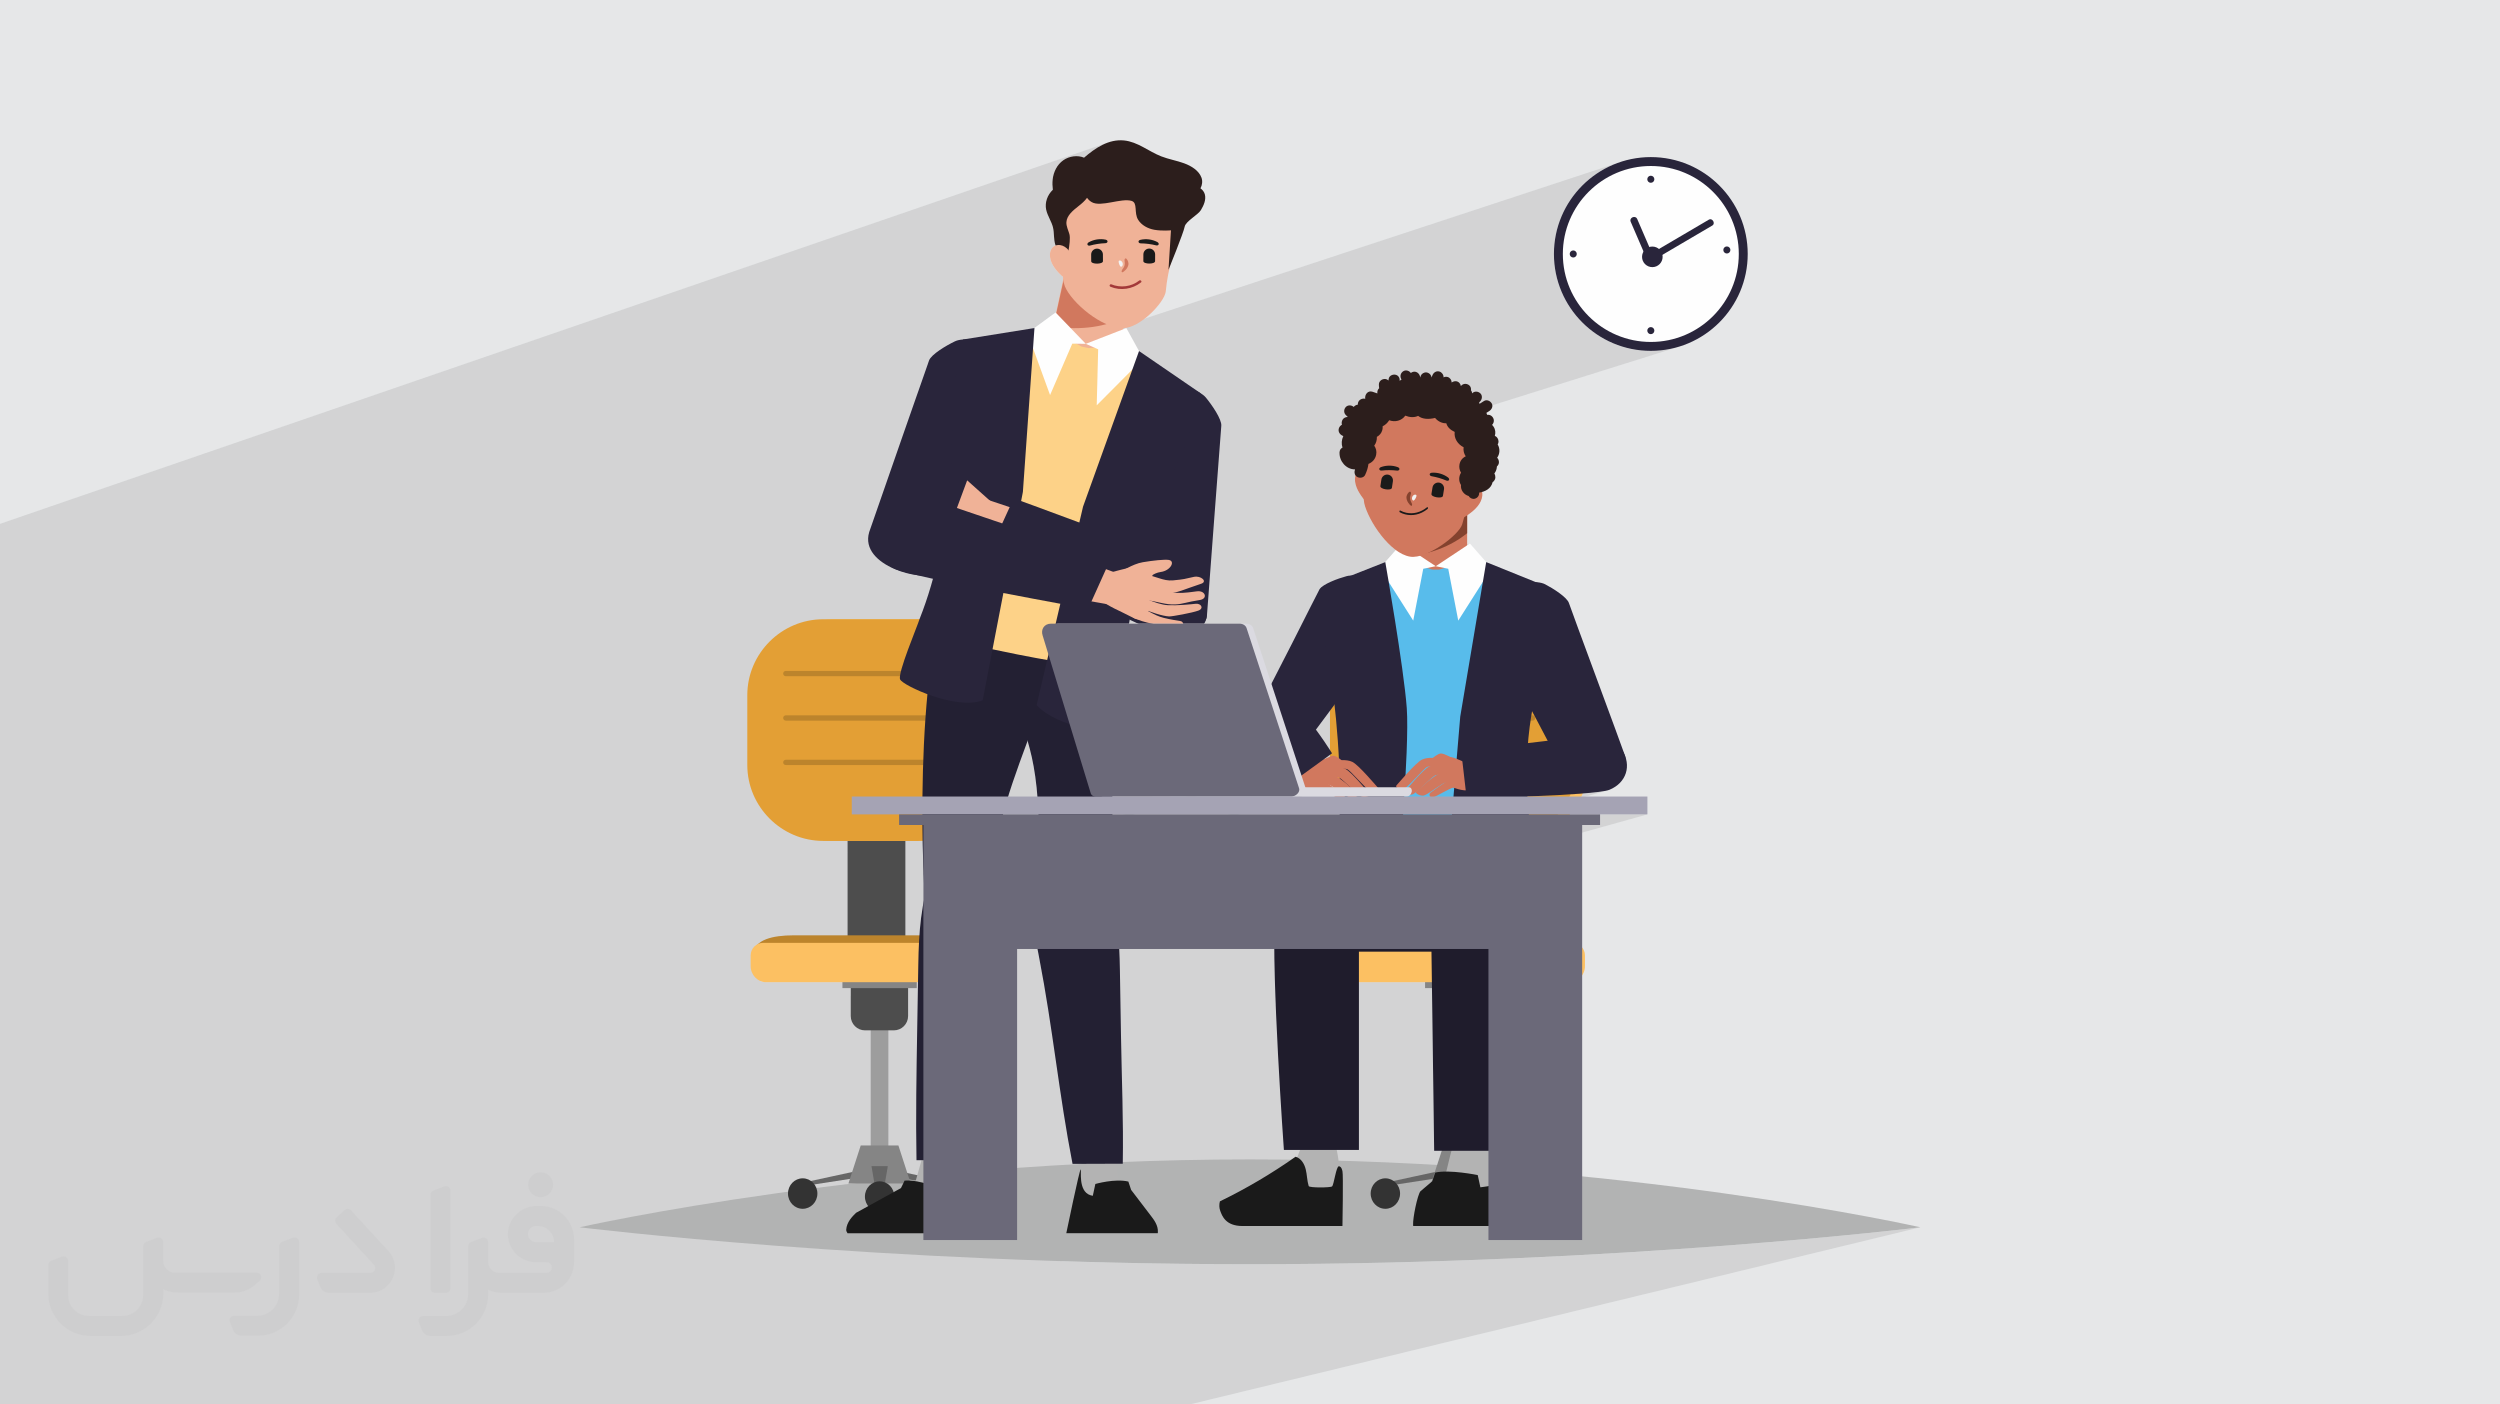 <?xml version="1.0" encoding="UTF-8"?>
<!DOCTYPE svg PUBLIC "-//W3C//DTD SVG 1.0//EN" "http://www.w3.org/TR/2001/REC-SVG-20010904/DTD/svg10.dtd">
<!-- Creator: CorelDRAW -->
<svg xmlns="http://www.w3.org/2000/svg" xml:space="preserve" width="94.192mm" height="52.917mm" version="1.0" style="shape-rendering:geometricPrecision; text-rendering:geometricPrecision; image-rendering:optimizeQuality; fill-rule:evenodd; clip-rule:evenodd"
viewBox="0 0 9418.1 5291.06"
 xmlns:xlink="http://www.w3.org/1999/xlink"
 xmlns:xodm="http://www.corel.com/coreldraw/odm/2003">
 <defs>
  <style type="text/css">
   <![CDATA[
    .fil20 {fill:#FEFEFE;fill-rule:nonzero}
    .fil3 {fill:#B2B3B3;fill-rule:nonzero}
    .fil25 {fill:#FDD288;fill-rule:nonzero}
    .fil19 {fill:#58BCEB;fill-rule:nonzero}
    .fil15 {fill:#1A1A1A;fill-rule:nonzero}
    .fil13 {fill:#1F1C2C;fill-rule:nonzero}
    .fil24 {fill:#232033;fill-rule:nonzero}
    .fil18 {fill:#29253B;fill-rule:nonzero}
    .fil22 {fill:#2C1E1C;fill-rule:nonzero}
    .fil7 {fill:#333333;fill-rule:nonzero}
    .fil4 {fill:#4D4D4D;fill-rule:nonzero}
    .fil6 {fill:#666666;fill-rule:nonzero}
    .fil28 {fill:#6B6979;fill-rule:nonzero}
    .fil17 {fill:#84422E;fill-rule:nonzero}
    .fil8 {fill:#858585;fill-rule:nonzero}
    .fil5 {fill:#9D9D9D;fill-rule:nonzero}
    .fil26 {fill:#A33939;fill-rule:nonzero}
    .fil29 {fill:#A5A3B4;fill-rule:nonzero}
    .fil14 {fill:#B3B3B3;fill-rule:nonzero}
    .fil12 {fill:#B6B6B6;fill-rule:nonzero}
    .fil9 {fill:#BC842C;fill-rule:nonzero}
    .fil16 {fill:#D1785E;fill-rule:nonzero}
    .fil27 {fill:#DBDAE1;fill-rule:nonzero}
    .fil11 {fill:#E39F35;fill-rule:nonzero}
    .fil23 {fill:#F0B297;fill-rule:nonzero}
    .fil21 {fill:#F2F2F2;fill-rule:nonzero}
    .fil10 {fill:#FCC062;fill-rule:nonzero}
    .fil2 {fill:#373435;fill-rule:nonzero;fill-opacity:0.031}
    .fil1 {fill:#2B2A29;fill-opacity:0.102}
    .fil0 {fill:#E6E7E8}
   ]]>
  </style>
 </defs>
 <g id="Layer_x0020_1">
  <polygon class="fil0" points="-0,0 9418.1,0 9418.1,5291.06 -0,5291.06 "/>
  <polygon class="fil1" points="4480.75,5291.06 2614.32,5291.06 1892.86,5291.06 1716.64,5291.06 1690.41,5291.06 1690.37,5291.06 1417.58,5291.06 1340.47,5291.06 1312.55,5291.06 1301.69,5291.06 1287.76,5291.06 1212.76,5291.06 1156.55,5291.06 636.47,5291.06 635.77,5291.06 604.74,5291.06 211.31,5291.06 92.91,5291.06 78.04,5291.06 28.91,5291.06 23.2,5291.06 11.34,5291.06 -0,5291.06 -0,5284.03 -0,5283.17 -0,5275.28 -0,5249.12 -0,5211.63 -0,5199.74 -0,5190.3 -0,5179.54 -0,5173.29 -0,5153.49 -0,5093.18 -0,4992.13 -0,4902.32 -0,4839.14 -0,4820.85 -0,4819.07 -0,4813.8 -0,4798.82 -0,4796.58 -0,4791.06 -0,4790.22 -0,4773.67 -0,4755.19 -0,4755.15 -0,4726.84 -0,4708.66 -0,4694.04 -0,4685.53 -0,4682.77 -0,4676.13 -0,4674.65 -0,4673.42 -0,4669.93 -0,4656.24 -0,4628.92 -0,4620.61 -0,4599.87 -0,4523.68 -0,4512.41 -0,4450.73 -0,4440.46 -0,4413.01 -0,4411.61 -0,4410.88 -0,4404.51 -0,4402.52 -0,4380.06 -0,4371.14 -0,4308.01 -0,4304.61 -0,4298.75 -0,4284.16 -0,4282.6 -0,4186.43 -0,4181.58 -0,4168.77 -0,4150.2 -0,4149.31 -0,4109.28 -0,4096.33 -0,4084.07 -0,3999.86 -0,3946.73 -0,3736 -0,3732 -0,3729.54 -0,3728.68 -0,3715.2 -0,3712.41 -0,3704.81 -0,3675.24 -0,3658.03 -0,3635.74 -0,3489.31 -0,3485.94 -0,3470.98 -0,3466.49 -0,3410.04 -0,3408.61 -0,3383.61 -0,3381.67 -0,3361.4 -0,3292.04 -0,3290.47 -0,3287.91 -0,3283.65 -0,3275.1 -0,3274.74 -0,3272.46 -0,3267.54 -0,3267.02 -0,3252.53 -0,3236.85 -0,3234.91 -0,3229.85 -0,3229.03 -0,3227.09 -0,3205.68 -0,3196.97 -0,3193.16 -0,3191.64 -0,3189.78 -0,3180.87 -0,3177.22 -0,3175.94 -0,3171.71 -0,3170.5 -0,3167.69 -0,3149.66 -0,3146.22 -0,3145.95 -0,3145.86 -0,3145.7 -0,3141.07 -0,3140.01 -0,3139.18 -0,3134.52 -0,3133.67 -0,3131.22 -0,3129.42 -0,3126.97 -0,3121.7 -0,3120.4 -0,3118.68 -0,3114.61 -0,3113.69 -0,3111.23 -0,3110.59 -0,3109.67 -0,3108.71 -0,3105.19 -0,3100.35 -0,3097.84 -0,3096.47 -0,3094.93 -0,3091.26 -0,3087.7 -0,3083.13 -0,3082.22 -0,3081.86 -0,3049.94 -0,2852.6 -0,2632.4 -0,2631.84 -0,2631.73 -0,2628.65 -0,2619.95 -0,2527.14 -0,2518.67 -0,2500.97 -0,2497.72 -0,2481.71 -0,2481.3 -0,2397.74 -0,2383.67 -0,2375.13 -0,2289.9 -0,2268.4 -0,2266.48 -0,2263.93 -0,2201.06 -0,2131.52 -0,2070.92 -0,2035.07 -0,1997.2 -0,1981.43 -0,1978.5 -0,1973.46 4172.76,537.38 4163.08,541.18 4153.57,545.54 4144.24,550.4 4135.08,555.71 4126.11,561.41 4117.3,567.45 4108.66,573.78 4100.2,580.34 4091.91,587.09 4083.8,593.97 3981.9,628.99 3977.82,635.76 3973.31,645.38 3969.79,655.37 3967.22,665.6 3965.6,675.93 3965.14,680.8 3964.86,685.67 3964.74,690.54 3964.77,695.4 3964.95,700.27 3965.26,705.13 3965.7,709.99 3966.25,714.84 3959.01,722.59 3952.84,731.06 3947.77,740.11 3943.87,749.6 3941.19,759.42 3939.79,769.45 3939.72,779.54 3941.05,789.58 3943.29,798.21 3946.29,806.65 3949.81,814.97 3953.6,823.21 3957.42,831.45 3961.06,839.75 3964.27,848.14 3966.8,856.72 3968.41,864.86 3969.43,873.1 3970.08,881.38 3970.6,889.68 3971.21,897.96 3972.12,906.18 3973.56,914.32 3975.75,922.33 3976.64,924.83 3975.37,925.3 3974.12,925.82 3972.9,926.4 3971.71,927.02 3970.54,927.71 3969.41,928.45 3968.32,929.24 3967.26,930.09 3964.49,932.79 3962.12,935.78 3960.14,939.05 3958.52,942.52 3957.26,946.16 3956.32,949.91 3955.69,953.72 3955.36,957.55 3955.79,968.8 3958.08,979.72 3961.97,990.27 3967.23,1000.43 3973.62,1010.17 3980.88,1019.47 3988.77,1028.28 3997.06,1036.61 3997.97,1037.48 3998.88,1038.35 3999.8,1039.21 4000.72,1040.07 4001.65,1040.92 4002.59,1041.78 4003.52,1042.62 4004.47,1043.46 4004.59,1045.32 4004.73,1047.17 4004.89,1049.03 4005.08,1050.88 4005.29,1052.74 4005.53,1054.59 4005.8,1056.44 4006.09,1058.29 3979.32,1179.96 3967.91,1183.75 3897.06,1235.79 3496.2,1368.63 3493.49,1376.37 3489.72,1387.15 3485.2,1400.07 3479.98,1414.97 3474.13,1431.69 3467.69,1450.09 3460.72,1470.01 3456.54,1481.98 6110.61,608.2 6093.66,613.95 6077.09,620.49 6060.93,627.81 6045.19,635.88 6029.9,644.69 6015.09,654.19 6000.77,664.38 5986.99,675.22 5973.73,686.7 5961.05,698.79 5948.95,711.48 5937.47,724.73 5926.62,738.53 5916.43,752.84 5906.94,767.65 5898.14,782.93 5890.06,798.67 5882.74,814.84 5876.2,831.41 5870.45,848.36 5865.52,865.67 5861.44,883.32 5858.22,901.28 5855.9,919.53 5854.49,938.03 5854.01,956.79 5854.49,975.55 5855.9,994.06 5858.22,1012.31 5861.44,1030.25 5865.52,1047.9 5870.45,1065.21 5876.2,1082.16 5882.74,1098.73 5890.06,1114.89 5898.14,1130.62 5906.94,1145.91 5916.43,1160.72 5926.62,1175.04 5937.47,1188.83 5948.95,1202.07 5961.05,1214.75 5973.73,1226.85 5986.99,1238.33 6000.77,1249.18 6015.09,1259.36 6029.9,1268.87 6045.19,1277.67 6060.93,1285.74 6077.09,1293.05 6093.66,1299.59 6110.61,1305.34 6127.92,1310.27 6145.57,1314.35 6163.53,1317.57 6181.77,1319.89 6200.28,1321.3 6219.04,1321.78 6237.8,1321.3 6256.31,1319.89 6274.55,1317.57 6292.51,1314.35 6310.15,1310.27 6327.46,1305.34 5046.46,1707.23 5047.05,1716.71 5050.17,1728.44 5055.42,1739.27 5062.54,1748.89 5071.27,1756.93 5081.37,1763.08 5092.58,1766.97 5104.65,1768.28 5103.75,1771.14 5103.14,1774.04 5102.83,1776.93 5102.84,1779.8 5103.17,1782.62 5103.85,1785.34 5104.88,1787.95 5106.28,1790.42 5105.73,1792.76 5104.41,1803.84 5104.96,1814.87 5107.15,1825.79 5110.72,1836.54 5115.46,1847.06 5121.13,1857.28 5127.5,1867.13 5134.32,1876.56 5137.46,1880.62 5137.57,1882.62 5137.72,1884.62 5137.91,1886.63 5138.13,1888.64 5138.4,1890.65 5138.71,1892.67 5139.07,1894.7 5139.47,1896.73 5142.15,1906.47 5145.67,1916.87 5149.99,1927.86 5155.07,1939.3 5160.85,1951.09 5167.3,1963.11 5174.37,1975.27 5182.01,1987.44 5190.18,1999.51 5198.83,2011.39 5207.92,2022.95 5217.42,2034.09 5227.26,2044.71 5237.4,2054.67 5247.81,2063.89 5258.43,2072.24 5218.67,2117.5 5089.58,2168.38 5013.47,2191.5 4999.6,2198.14 4986.91,2205.46 4976.95,2212.98 4971.66,2219.24 5537.39,2047.48 5527.06,2054.36 4968.79,2223.81 4967.94,2225.43 4965.89,2229.36 4963.39,2234.21 4960.45,2239.95 4957.1,2246.54 4953.35,2253.93 4949.22,2262.08 4944.74,2270.94 4939.92,2280.48 4934.78,2290.66 4929.36,2301.42 4923.65,2312.74 4917.69,2324.56 4911.49,2336.85 4905.07,2349.55 4898.46,2362.63 4891.68,2376.05 4884.74,2389.77 4877.67,2403.74 4870.48,2417.93 4863.19,2432.28 4855.84,2446.74 4848.43,2461.3 4840.99,2475.9 4833.53,2490.5 4826.08,2505.05 4818.65,2519.52 4811.28,2533.86 4803.96,2548.03 4796.74,2561.99 4789.62,2575.69 3885.27,2844.59 3885.5,2845.56 3888.12,2857.38 3890.64,2869.57 3893.07,2882.15 3895.39,2895.15 3897.6,2908.62 3899.69,2922.58 3901.66,2937.05 3903.51,2952.07 3905.23,2967.67 3906.81,2983.87 3908.25,3000.71 3193.05,3210.9 3193.05,3211.85 5010.31,2677.81 5010.31,2825.53 3478.55,3270.99 3478.61,3272.65 3478.61,3288.42 5010.31,2843.55 5010.31,2850.09 5007.49,2851.15 5004.66,2852.31 5001.86,2853.55 4999.11,2854.84 4996.43,2856.15 4993.87,2857.47 4991.44,2858.77 4989.17,2860.02 3478.61,3298.42 3478.61,3400.53 5011.97,2958.86 5013.14,2959.45 5014.37,2960.1 5015.65,2960.81 5016.98,2961.57 5018.36,2962.38 5019.79,2963.23 5021.25,2964.14 5022.76,2965.08 5022.99,2965.83 3477.1,3410.79 3475.89,3417.65 3474.63,3425.14 3473.44,3432.66 3472.31,3440.18 3471.25,3447.72 3470.25,3455.26 3469.3,3462.82 3468.42,3470.38 3467.58,3477.95 3466.81,3485.53 3466.08,3493.12 3465.4,3500.71 3464.77,3508.31 3464.18,3515.91 3463.64,3523.52 2863.02,3695 2863.84,3695.46 2874.88,3699.01 2886.73,3700.25 3173.43,3700.25 3173.43,3722.51 3204.98,3722.51 3204.98,3751.85 3831.64,3575.02 3884.52,3575.02 5962.51,2989.3 5980.56,2987.79 5997.33,2986.21 6012.69,2984.57 6026.49,2982.85 6038.59,2981.06 6048.84,2979.2 6057.09,2977.27 3909.74,3581.91 3910.02,3583.47 3910.8,3587.68 3911.6,3591.9 3912.4,3596.11 3913.22,3600.3 3914.03,3604.5 3914.85,3608.7 3919.53,3633.04 3923.97,3656.84 6027.84,3067.97 6206.2,3067.97 4388.13,3575.02 4800.4,3575.02 4800.68,3601.68 4801.14,3629.41 4801.76,3658.06 4802.53,3687.5 4803.45,3717.62 4804.49,3748.3 4805.65,3779.39 4805.9,3785.54 5119.36,3700.25 5368.52,3700.25 5368.52,3722.51 5394.53,3722.51 5402.78,4335.25 5402.78,4335.26 5431.17,4335.26 5413.9,4388.59 3999.72,4751.06 4077.88,4753.48 4200.07,4756.62 4324.43,4759.16 4450.83,4761.04 4579.07,4762.2 4709.04,4762.6 4839.01,4762.2 4967.26,4761.04 5093.65,4759.16 5218.01,4756.62 5340.2,4753.48 5460.05,4749.77 5577.39,4745.55 5692.08,4740.87 5803.95,4735.78 5912.83,4730.34 6018.6,4724.59 6121.06,4718.59 6220.08,4712.38 6315.49,4706.02 6407.12,4699.55 6494.83,4693.04 6578.45,4686.53 6657.83,4680.06 6732.8,4673.7 6803.21,4667.49 6868.91,4661.5 6929.71,4655.75 6985.48,4650.31 7036.06,4645.22 7081.28,4640.54 7120.99,4636.32 7155.01,4632.61 7183.22,4629.46 7205.43,4626.92 7221.49,4625.04 7231.24,4623.88 7234.53,4623.48 "/>
  <g id="_1775517118000">
   <path class="fil2" d="M1126.97 4679.13l0 197.31c0,20.44 -3.75,40.88 -11.68,59.64 -7.93,18.77 -19.19,36.3 -33.79,50.47 -14.6,14.6 -31.7,25.86 -50.47,33.79 -18.77,7.93 -39.21,11.68 -59.64,11.68l-60.9 0c-7.09,0 -14.18,-2.08 -20.02,-6.26 -5.84,-4.17 -10.43,-9.59 -12.94,-16.27l-11.26 -29.2c-0.83,-2.5 -1.25,-5.42 -1.25,-8.34 0,-2.92 1.25,-5.43 2.92,-7.93 1.67,-2.5 3.75,-4.17 6.26,-5.42 2.5,-1.25 5.42,-2.09 7.92,-1.67l86.35 0c22.11,0 42.97,-8.76 58.81,-24.61 15.43,-15.44 24.19,-36.71 24.19,-58.81l0 -179.37c0,-3.34 1.26,-6.67 3.34,-9.59 2.09,-2.92 5.01,-5.01 7.93,-6.26l40.88 -15.85c2.5,-0.84 5.42,-1.25 8.34,-0.84 2.92,0.42 5.43,1.26 7.51,2.92 2.09,1.67 4.18,3.76 5.43,6.26 1.25,2.92 2.08,5.84 2.08,8.34z"/>
   <path class="fil2" d="M2036.73 4543.16l-15.02 0c-59.65,0 -109.29,48.79 -108.46,108.03 0.42,27.54 12.1,54.23 31.71,73.42 19.6,19.6 46.29,30.45 74.24,30.45l39.63 0c5.43,0 10.43,2.08 14.19,5.84 3.75,3.75 5.84,8.76 5.84,14.18 0,5.43 -2.09,10.43 -5.84,14.19 -3.76,3.75 -8.76,5.84 -14.19,5.84l-179.36 0c-10.85,0 -20.86,-4.59 -28.37,-12.1 -7.51,-7.51 -11.68,-17.94 -12.1,-28.37l0 -75.08c0,-2.92 -0.83,-5.42 -2.08,-7.93 -1.25,-2.5 -3.34,-4.58 -5.43,-6.25 -2.08,-1.67 -5,-2.51 -7.51,-2.92 -2.92,-0.42 -5.42,0 -8.34,0.83l-41.3 15.85c-2.92,1.25 -5.84,3.34 -7.93,6.26 -2.08,2.92 -2.92,6.26 -2.92,9.59l0 179.37c0,22.11 -8.76,43.39 -24.19,58.81 -15.44,15.44 -36.71,24.61 -58.81,24.61l-86.76 0.01c-2.92,0 -5.43,0.83 -7.93,2.08 -2.5,1.25 -4.59,3.34 -6.26,5.43 -1.66,2.5 -2.5,5 -2.92,7.51 -0.41,2.92 0,5.42 1.26,8.34l11.26 29.2c2.5,6.68 7.09,12.52 12.93,16.69 5.84,4.17 12.93,6.26 20.03,5.84l60.89 0c41.3,0 80.92,-16.27 110.13,-45.88 29.2,-29.2 45.87,-68.83 45.87,-110.13l0 -18.35c15.86,7.92 33.38,12.1 50.89,12.1l157.25 0c30.46,0 60.07,-12.1 81.76,-33.79 21.69,-21.7 33.79,-50.89 33.79,-81.76l0 -85.93c0,-33.37 -13.35,-65.48 -36.71,-89.26 -23.78,-23.78 -55.89,-36.71 -89.26,-36.71zm50.46 136.39l-66.73 0c-7.93,0 -15.44,-2.5 -21.28,-7.92 -5.84,-5.43 -9.6,-12.52 -10.43,-20.45 0,-4.17 0.42,-8.76 2.08,-12.93 1.67,-4.17 3.76,-7.92 6.68,-10.84 5.84,-5.43 13.77,-8.77 21.69,-8.77l7.1 0c16.27,0 31.7,6.26 42.96,17.94 11.68,11.27 17.94,26.7 17.94,42.97z"/>
   <path class="fil2" d="M1696.77 4485.18l0 367.91c0,2.08 -0.42,4.58 -1.25,6.67 -0.84,2.09 -2.09,4.17 -3.76,5.84 -1.67,1.67 -3.34,2.92 -5.42,3.75 -2.09,0.84 -4.17,1.26 -6.68,1.26l-40.88 0c-2.08,0 -4.59,-0.42 -6.67,-1.26 -2.09,-0.83 -4.17,-2.08 -5.43,-3.75 -1.66,-1.67 -2.92,-3.75 -3.75,-5.84 -0.83,-2.09 -1.25,-4.59 -1.25,-6.67l0 -352.06c0,-3.33 0.83,-6.67 2.92,-9.59 2.08,-2.92 4.59,-5.01 7.92,-6.26l40.89 -15.85c2.5,-0.84 5.42,-1.25 8.34,-1.25 2.92,0.41 5.42,1.25 7.51,2.92 2.5,1.66 4.17,3.75 5.42,6.25 1.25,2.09 2.09,5.01 2.09,7.93z"/>
   <path class="fil2" d="M1393.51 4870.6l-153.91 0c-7.09,0 -14.19,-2.09 -20.03,-6.26 -5.84,-4.17 -10.43,-10.01 -13.35,-16.69l-11.26 -28.78c-0.83,-2.51 -1.25,-5.43 -0.83,-8.35 0.41,-2.92 1.25,-5.42 2.92,-7.92 1.66,-2.51 3.75,-4.17 6.25,-5.43 2.51,-1.25 5.43,-2.08 7.93,-2.08l184.37 0c3.34,0 6.67,-1.25 9.59,-2.92 2.93,-2.09 5.01,-4.59 6.68,-7.93 1.25,-3.34 1.67,-6.67 1.25,-10.01 -0.42,-3.34 -2.08,-6.68 -4.17,-9.18l-141.82 -154.33c-2.92,-3.34 -4.59,-7.93 -4.59,-12.52 0,-4.59 2.09,-8.76 5.84,-12.1l29.62 -27.53c3.34,-2.92 7.93,-4.59 12.52,-4.59 4.59,0.42 8.76,2.09 12.1,5.84l140.56 153.08c55.48,59.65 12.52,157.68 -69.66,157.68z"/>
   <path class="fil2" d="M978.9 4824.72l-20.03 17.1c-20.86,17.94 -47.55,27.95 -75.08,27.95l-211.49 0c-19.6,0 -39.21,-4.17 -57.14,-12.51l0 16.27c0,20.85 -4.17,41.71 -12.1,60.89 -7.92,19.19 -19.6,36.71 -34.62,51.72 -14.6,14.6 -32.12,26.28 -51.72,34.63 -19.19,7.92 -40.05,12.09 -60.9,12.09l-114.71 0.01c-20.86,0 -41.72,-4.18 -60.9,-12.1 -19.19,-7.93 -36.71,-19.61 -51.72,-34.63 -14.6,-14.6 -26.28,-32.12 -34.62,-51.72 -7.93,-19.19 -12.1,-40.04 -12.1,-60.89l0 -108.04c0,-3.34 1.25,-6.67 2.92,-9.59 2.09,-2.92 4.59,-5.01 7.93,-6.26l40.88 -15.85c2.5,-0.84 5.42,-1.26 8.34,-0.84 2.92,0.42 5.43,1.25 7.51,2.92 2.09,1.67 4.17,3.76 5.43,6.26 1.25,2.5 2.08,5.01 2.08,7.93l0 128.89c0,20.86 8.35,40.88 22.95,55.48 14.6,14.6 34.62,22.94 55.47,22.94l125.97 0c20.86,0 40.47,-8.35 55.06,-22.95 14.6,-14.6 22.95,-34.62 22.95,-55.47l0 -184.37c0,-3.34 1.25,-6.68 2.92,-9.6 2.08,-2.92 4.58,-5 7.92,-6.25l40.88 -15.86c2.51,-0.83 5.43,-1.25 8.35,-0.83 2.92,0.42 5.42,1.25 7.92,2.92 2.51,1.67 4.18,3.75 5.43,6.26 1.25,2.5 2.08,5.42 2.08,7.92l0 70.5c0,11.68 4.59,23.36 12.94,31.7 8.34,8.35 19.6,13.35 31.7,13.35l307.84 0c3.34,0 7.1,0.84 9.6,2.92 2.92,2.09 5.01,5.01 6.26,7.93 1.25,3.34 1.25,6.67 0.41,10.43 0,3.75 -2.08,6.67 -4.58,8.76z"/>
   <path class="fil2" d="M2036.73 4510.2c25.86,0 47.13,-21.28 47.13,-47.13 0,-25.87 -21.28,-47.13 -47.13,-47.13 -25.87,0 -47.14,21.27 -47.14,47.13 0,25.86 21.28,47.13 47.14,47.13z"/>
  </g>
  <path class="fil3" d="M7234.54 4623.49c0,0 -1130.69,139.12 -2525.49,139.12 -1394.78,0 -2525.48,-139.12 -2525.48,-139.12 0,0 1130.69,-255.76 2525.48,-255.76 1394.79,0 2525.49,255.76 2525.49,255.76z"/>
  <rect class="fil4" x="3193.06" y="2820.75" width="217.68" height="708.41"/>
  <polygon class="fil5" points="3280.21,4091.98 3280.21,3607.53 3346.68,3607.53 3346.68,4156.67 3346.68,4364.02 3280.21,4364.02 "/>
  <path class="fil4" d="M3367.07 3881.61l-108.16 0c-29.78,0 -53.92,-24.14 -53.92,-53.92l0 -220.16 216.01 0 0 220.16c0,29.78 -24.15,53.92 -53.92,53.92z"/>
  <polygon class="fil6" points="3263.36,4431.7 3264.98,4403.46 2983.68,4464.36 2983.66,4474.87 "/>
  <path class="fil7" d="M3079.34 4496.49c-0.05,31.72 -24.89,57.38 -55.46,57.33 -30.61,-0.05 -55.37,-25.8 -55.32,-57.5 0.05,-31.68 24.9,-57.36 55.5,-57.31 30.58,0.05 55.33,25.81 55.28,57.48z"/>
  <polygon class="fil6" points="3344.98,4430.96 3343.45,4402.72 3624.56,4464.49 3624.54,4475.01 "/>
  <path class="fil7" d="M3524.45 4496.32c-0.05,31.71 24.71,57.45 55.28,57.5 30.61,0.05 55.45,-25.62 55.5,-57.33 0.05,-31.68 -24.72,-57.43 -55.32,-57.48 -30.58,-0.04 -55.41,25.64 -55.46,57.31z"/>
  <polygon class="fil8" points="3430.82,4458.41 3196.23,4458.41 3242.56,4315.32 3384.5,4315.32 "/>
  <polygon class="fil6" points="3283.14,4393.12 3344.69,4393.22 3331.53,4469.62 3296.05,4469.56 "/>
  <path class="fil7" d="M3369.12 4507.84c-0.05,31.72 -24.9,57.38 -55.48,57.33 -30.61,-0.05 -55.34,-25.79 -55.29,-57.5 0.05,-31.7 24.87,-57.36 55.47,-57.31 30.59,0.04 55.35,25.79 55.3,57.48z"/>
  <rect class="fil8" x="3173.45" y="3691.36" width="280.16" height="31.17"/>
  <path class="fil9" d="M2837.18 3593.9l0 0.02 929.44 0 0 -0.02c-5.06,-53.67 -72.25,-70.36 -153.43,-70.36l-622.57 0c-81.18,0 -148.37,16.69 -153.43,70.36z"/>
  <path class="fil10" d="M2886.74 3700.26l830.33 0c32.48,0 58.8,-27.28 58.8,-60.93l0 -40.19c0,-26.08 -21.15,-47.21 -47.22,-47.21l-853.48 0c-26.08,0 -47.22,21.14 -47.22,47.21l0 40.19c0,33.66 26.33,60.93 58.8,60.93z"/>
  <path class="fil10" d="M3502.39 3167.92l-356.47 0c-157.39,0 -286.17,-128.78 -286.17,-286.17l0 -262.74c0,-157.39 128.78,-286.17 286.17,-286.17l356.47 0c157.39,0 286.17,128.78 286.17,286.17l0 262.74c0,157.39 -128.78,286.17 -286.17,286.17z"/>
  <path class="fil11" d="M3457.88 3167.92l-356.47 0c-157.39,0 -286.17,-128.78 -286.17,-286.17l0 -262.74c0,-157.39 128.78,-286.17 286.17,-286.17l356.47 0c157.39,0 286.17,128.78 286.17,286.17l0 262.74c0,157.39 -128.78,286.17 -286.17,286.17z"/>
  <path class="fil9" d="M3578.77 2547.47l-618.41 0c-5.5,0 -10.01,-4.51 -10.01,-10.01l0 0c0,-5.5 4.51,-10 10.01,-10l618.41 0c5.5,0 10,4.5 10,10l0 0c0,5.5 -4.5,10.01 -10,10.01z"/>
  <path class="fil9" d="M3578.77 2714.8l-618.41 0c-5.5,0 -10.01,-4.5 -10.01,-10.01l0 0c0,-5.5 4.51,-10 10.01,-10l618.41 0c5.5,0 10,4.5 10,10l0 0c0,5.51 -4.5,10.01 -10,10.01z"/>
  <path class="fil9" d="M3578.77 2882.14l-618.41 0c-5.5,0 -10.01,-4.5 -10.01,-10l0 0c0,-5.51 4.51,-10.01 10.01,-10.01l618.41 0c5.5,0 10,4.5 10,10.01l0 0c0,5.5 -4.5,10 -10,10z"/>
  <rect class="fil4" x="5388.13" y="2820.75" width="217.68" height="708.41"/>
  <rect class="fil12" x="5475.29" y="3607.53" width="66.48" height="756.49"/>
  <polygon class="fil5" points="5541.77,4156.67 5475.28,4091.98 5475.28,3607.53 5541.77,3607.53 "/>
  <path class="fil4" d="M5562.14 3881.61l-108.15 0c-29.79,0 -53.93,-24.14 -53.93,-53.92l0 -220.16 216.01 0 0 220.16c0,29.78 -24.14,53.92 -53.92,53.92z"/>
  <polygon class="fil6" points="5458.44,4431.7 5460.06,4403.46 5178.76,4464.36 5178.74,4474.87 "/>
  <path class="fil7" d="M5274.42 4496.49c-0.05,31.72 -24.88,57.38 -55.46,57.33 -30.61,-0.05 -55.37,-25.8 -55.32,-57.5 0.05,-31.68 24.9,-57.36 55.5,-57.31 30.59,0.05 55.33,25.81 55.28,57.48z"/>
  <polygon class="fil6" points="5540.07,4430.96 5538.53,4402.72 5819.65,4464.49 5819.63,4475.01 "/>
  <path class="fil7" d="M5719.54 4496.32c-0.05,31.71 24.7,57.45 55.28,57.5 30.61,0.05 55.45,-25.62 55.49,-57.33 0.05,-31.68 -24.72,-57.43 -55.31,-57.48 -30.59,-0.04 -55.41,25.64 -55.46,57.31z"/>
  <polygon class="fil8" points="5625.91,4458.41 5391.3,4458.41 5437.64,4315.32 5579.58,4315.32 "/>
  <polygon class="fil6" points="5478.22,4393.12 5539.78,4393.22 5526.6,4469.62 5491.13,4469.56 "/>
  <path class="fil7" d="M5564.2 4507.84c-0.05,31.72 -24.91,57.38 -55.49,57.33 -30.6,-0.05 -55.33,-25.79 -55.29,-57.5 0.05,-31.7 24.88,-57.36 55.47,-57.31 30.59,0.04 55.35,25.79 55.31,57.48z"/>
  <rect class="fil8" x="5368.52" y="3691.36" width="280.16" height="31.17"/>
  <path class="fil9" d="M5032.26 3593.9l0 0.02 929.43 0 0 -0.02c-5.06,-53.67 -72.24,-70.36 -153.43,-70.36l-622.57 0c-81.18,0 -148.37,16.69 -153.42,70.36z"/>
  <path class="fil10" d="M5081.81 3700.26l830.33 0c32.48,0 58.8,-27.28 58.8,-60.93l0 -40.19c0,-26.08 -21.14,-47.21 -47.21,-47.21l-853.49 0c-26.08,0 -47.21,21.14 -47.21,47.21l0 40.19c0,33.66 26.33,60.93 58.79,60.93z"/>
  <path class="fil10" d="M5697.47 3167.92l-356.47 0c-157.39,0 -286.17,-128.78 -286.17,-286.17l0 -262.74c0,-157.39 128.78,-286.17 286.17,-286.17l356.47 0c157.39,0 286.17,128.78 286.17,286.17l0 262.74c0,157.39 -128.78,286.17 -286.17,286.17z"/>
  <path class="fil11" d="M5652.95 3167.92l-356.47 0c-157.39,0 -286.17,-128.78 -286.17,-286.17l0 -262.74c0,-157.39 128.78,-286.17 286.17,-286.17l356.47 0c157.39,0 286.17,128.78 286.17,286.17l0 262.74c0,157.39 -128.78,286.17 -286.17,286.17z"/>
  <path class="fil9" d="M5773.84 2547.47l-618.41 0c-5.5,0 -10,-4.51 -10,-10.01l0 0c0,-5.5 4.5,-10 10,-10l618.41 0c5.5,0 10,4.5 10,10l0 0c0,5.5 -4.5,10.01 -10,10.01z"/>
  <path class="fil9" d="M5773.84 2714.8l-618.41 0c-5.5,0 -10,-4.5 -10,-10.01l0 0c0,-5.5 4.5,-10 10,-10l618.41 0c5.5,0 10,4.5 10,10l0 0c0,5.51 -4.5,10.01 -10,10.01z"/>
  <path class="fil9" d="M5773.84 2882.14l-618.41 0c-5.5,0 -10,-4.5 -10,-10l0 0c0,-5.51 4.5,-10.01 10,-10.01l618.41 0c5.5,0 10,4.5 10,10.01l0 0c0,5.5 -4.5,10 -10,10z"/>
  <path class="fil13" d="M5702.5 3575.03c0,0 114.5,-2.69 114.5,-133.13 0,-130.44 -114.5,-294.02 -114.5,-294.02l-552.22 0c0,0 -100.91,161.31 -127.86,229.47 -26.96,68.16 -55.13,197.67 117.83,197.67 172.96,0 562.25,0 562.25,0z"/>
  <path class="fil14" d="M4883.85 4368.33c0,0 19.13,-52.95 36.81,-90.23l96.81 0c34.19,63.87 31.35,195.45 34.19,267.4l-348.39 -2.59c-34.99,-34.03 180.59,-174.58 180.59,-174.58z"/>
  <path class="fil15" d="M5018.33 4469.39c7.09,-7.23 15.31,-75.68 25.44,-75.76 10.59,-0.07 13.55,18.73 13.55,18.73 3.56,9.97 0,206.29 0,206.29 -125.56,0 -251.33,0 -376.89,0 -63.58,0 -76.57,-38.63 -83.26,-56.34 -4.37,-11.59 -4.79,-24.54 -1.56,-36.48 99.34,-48.21 194.75,-104.52 285.01,-168.13 20.64,5.49 33.27,26.71 38.35,47.45 5.09,20.74 4.89,42.61 11.17,63.02 2.2,7.13 83.19,6.33 88.2,1.22z"/>
  <path class="fil13" d="M5592.75 3358.42c-199.88,-12.13 -390.27,-43.6 -590.5,-45.51 -60.42,-0.58 -108.76,10.14 -136.21,34.81 -27.45,24.66 -36.97,167.74 54.31,237.42l686.31 0 -13.91 -226.71z"/>
  <path class="fil14" d="M5584.17 4603.3c15.82,-35.08 29.91,-67.93 42.14,-105.13l-5.74 -213.2c-0.21,-15.56 -14.82,-28 -29.98,-27.74l-94.62 1.17c-13.52,0.23 -53.62,182.51 -53.62,182.51l-81.34 120.55c-7.7,10.09 -14.91,29.6 -18.96,41.85l242.12 0 0 -0.01z"/>
  <path class="fil15" d="M5350.82 4488.11l45.04 -38.29 10.8 -32.45c52.93,-12.51 160.31,9.42 160.31,9.42l9.93 46.06c3.26,-0.57 29.34,-3.58 32.32,-5.04 21.82,-10.65 10.74,-97.64 15.09,-97.65 1.03,0 14.85,2.33 17.82,23.43 9.65,68.42 9.03,225.03 9.03,225.03l-327.28 0c-0.18,-1.34 -0.32,-2.69 -0.4,-4.05 -1.55,-26.22 16.37,-112.08 27.35,-126.48z"/>
  <rect class="fil16" x="5283.17" y="1919.45" width="243.9" height="290.1"/>
  <path class="fil17" d="M5527.07 1919.45l0 89.22c-60.66,49.08 -142.63,82.22 -243.9,89.22l0 -178.44 243.9 0z"/>
  <path class="fil18" d="M5820.73 2201.03c30,15.49 82.98,49.03 89.9,71.05 6.92,22.02 198.59,537.36 211.22,575.1 25.34,75.68 -196.39,142.78 -215.28,93.89 -18.9,-48.9 -226.23,-431.73 -226.23,-431.73l44.89 -311.77c0,0 63.84,-12.87 95.5,3.47z"/>
  <path class="fil19" d="M5234.4 3264.34c-7.23,0 -12.07,-0.02 -14,-0.05 -36.33,-0.45 -144.41,-31.85 -160.07,-56.29 40.26,-208.13 -18.96,-671.03 -18.96,-671.03 -14.56,-27.32 -48.86,-231.52 -36.47,-315.74l267.5 -112.46 123.89 37.09 24.99 0 123.89 -37.09 267.51 112.46c12.4,84.22 -4.41,288.43 -18.97,315.74 0,0 -94.59,457.41 -54.08,663.5l0.18 0.92c-8.05,12.15 -68.19,43.31 -97.54,47.93 -94.2,14.86 -395.11,15.03 -407.86,15.03z"/>
  <polygon class="fil20" points="5537.4,2047.49 5408.79,2133.09 5455.86,2142.71 5493.6,2338.01 5619.08,2140.5 "/>
  <polygon class="fil20" points="5280.19,2047.49 5408.79,2133.09 5361.72,2142.71 5323.98,2338.01 5198.49,2140.5 "/>
  <path class="fil18" d="M5073.59 2170.34c-32.62,8.72 -91.55,30.18 -103.01,50.2 -11.46,20.04 -177.24,354.81 -243.17,471.33 -58.74,114.34 157.1,140.06 184.68,113.3 27.58,-26.77 205.3,-274.84 205.3,-274.84l50.24 -342.97c0,0 -59.62,-26.22 -94.04,-17.02z"/>
  <path class="fil18" d="M5844.47 2216.77l-245.59 -99.27 -97.82 582.23 -50.74 600.71c186.05,26.13 361.8,91.6 375.06,78.34 21.76,-21.76 -57.85,-245.25 -61.88,-276.41 -42.66,-329.42 41.49,-559.42 41.49,-559.42 0,0 54,-246.37 39.5,-326.19z"/>
  <path class="fil18" d="M5299.64 2667.59c-11.17,-153.08 -80.94,-550.09 -80.94,-550.09l-238.89 94.15c-14.51,79.83 32.8,331.32 32.8,331.32 0,0 43.45,260.36 33.64,545.48 -2.31,28.32 -139.81,204.74 -126.09,224.42 13.72,19.69 240.84,19.3 345.98,8.4 0,0 44.66,-500.6 33.51,-653.69z"/>
  <path class="fil16" d="M4980.07 2865.45c0,0 27.34,-17.7 43.17,-18.26 11.06,-0.4 32.82,18.38 32.82,18.38l-17.95 6.34 -58.03 -6.46z"/>
  <path class="fil16" d="M5041.37 2867.15l-64.95 108.33c0,0 -51.62,21.77 -73.67,3.63 -22.04,-18.13 -31.1,-47.88 -25.85,-61.72 5.25,-13.84 66.09,-43.1 97.74,-54 31.64,-10.92 66.73,3.77 66.73,3.77z"/>
  <path class="fil16" d="M5035.19 2865.61c0,0 35.83,-6.76 59.27,4.51 23.45,11.26 87.85,87.89 95.77,96.49 8.89,9.66 -17.27,18.46 -27.38,13.61 -20.29,-9.74 -75.59,-78.87 -88.63,-82.98 -13.03,-4.12 -62.23,3.29 -62.23,3.29l23.2 -34.92z"/>
  <path class="fil16" d="M5008.15 2891.72c0,0 35.83,-6.76 59.27,4.5 23.45,11.27 78.73,79.46 90.09,91.57 11.36,12.12 -18.81,18.49 -29.88,12.35 -19.67,-10.91 -71.46,-67.19 -84.5,-71.3 -13.03,-4.12 -58.17,-2.2 -58.17,-2.2l23.19 -34.92z"/>
  <path class="fil16" d="M4971.86 2929.62c0,0 33.69,-12.29 56.06,-6.35 22.38,5.95 75.99,57.12 86.97,65.94 10.98,8.82 -17.38,19.78 -27.96,16.24 -18.8,-6.29 -68.88,-47.44 -81.27,-48.84 -12.4,-1.39 -54.98,8.22 -54.98,8.22l21.18 -35.21z"/>
  <path class="fil16" d="M4938.87 2949.76c0,0 31.51,-14.97 49.58,-5.62 13.4,6.92 64.11,42.37 73.82,50.16 9.72,7.8 0.83,21.76 -8.53,18.63 -16.62,-5.56 -64.73,-35.47 -75.69,-36.7 -10.97,-1.23 -57.91,4.66 -57.91,4.66l18.73 -31.14z"/>
  <path class="fil18" d="M5018.07 2837.94l-172.84 125.38c0,0 -102.72,-125.27 -123.54,-181.58 -24.16,-65.33 10.63,-123.74 76.76,-136.08 50.45,-9.41 86.77,11.09 111.01,40.91 67.58,83.13 108.61,151.38 108.61,151.38z"/>
  <path class="fil16" d="M5471.61 2856.82c0,0 -27.34,-17.7 -43.17,-18.27 -11.06,-0.39 -32.82,18.39 -32.82,18.39l17.96 6.34 58.02 -6.46z"/>
  <path class="fil16" d="M5410.32 2858.52l64.94 108.33c0,0 51.63,21.77 73.67,3.63 22.04,-18.13 31.1,-47.88 25.85,-61.72 -5.24,-13.84 -66.08,-43.1 -97.73,-54.01 -31.65,-10.91 -66.73,3.78 -66.73,3.78z"/>
  <path class="fil16" d="M5416.5 2856.98c0,0 -35.83,-6.76 -59.27,4.5 -23.46,11.27 -87.86,87.9 -95.77,96.5 -8.9,9.66 17.26,18.46 27.37,13.61 20.29,-9.74 75.6,-78.87 88.63,-82.99 13.04,-4.11 62.23,3.3 62.23,3.3l-23.19 -34.92z"/>
  <path class="fil16" d="M5443.54 2883.1c0,0 -35.82,-6.77 -59.27,4.5 -23.45,11.26 -78.72,79.45 -90.09,91.57 -11.36,12.12 18.82,18.49 29.89,12.35 19.66,-10.91 71.46,-67.19 84.49,-71.31 13.04,-4.11 58.17,-2.19 58.17,-2.19l-23.19 -34.92z"/>
  <path class="fil16" d="M5479.83 2920.99c0,0 -33.69,-12.3 -56.06,-6.35 -22.38,5.95 -76,57.11 -86.98,65.93 -10.98,8.83 17.38,19.78 27.97,16.24 18.79,-6.29 68.87,-47.44 81.27,-48.83 12.39,-1.39 54.97,8.22 54.97,8.22l-21.17 -35.21z"/>
  <path class="fil16" d="M5512.81 2941.12c0,0 -31.5,-14.96 -49.58,-5.61 -13.4,6.92 -64.11,42.36 -73.82,50.16 -9.71,7.8 -0.83,21.76 8.53,18.63 16.63,-5.57 64.73,-35.47 75.69,-36.7 10.97,-1.23 57.91,4.66 57.91,4.66l-18.73 -31.15z"/>
  <path class="fil18" d="M5504.82 2830.9l20.38 176.18c0,0 482.44,-9.05 538,-31.8 64.46,-26.4 83.97,-91.51 48.33,-148.57 -27.2,-43.54 -66.85,-56.42 -105.2,-54.11 -106.95,6.44 -501.51,58.3 -501.51,58.3z"/>
  <path class="fil13" d="M4836.73 4332.18c0,0 -47.53,-663.23 -33.98,-882.47 14.33,-231.56 316.62,-180.39 316.62,-7.4 0,180.41 0,889.87 0,889.87l-282.65 0z"/>
  <path class="fil13" d="M5402.79 4335.26l-11.59 -860.51c39.52,-299.04 304.66,-247.55 320.81,-43.4 16.16,204.15 -38.43,903.92 -38.43,903.92l-270.8 0 0 -0.01z"/>
  <path class="fil16" d="M5465.79 1954.23c10.77,4.92 23.5,4.47 34.74,0.95 11.25,-3.52 21.27,-9.87 30.81,-16.57 25.2,-17.67 49.7,-41.06 52.8,-71.08 1.04,-10.05 -0.72,-20.91 -7.48,-28.7 -8.05,-9.28 -22.04,-12.44 -34.19,-9.84 -12.15,2.61 -22.57,10.18 -30.8,19.14l-45.88 106.1z"/>
  <path class="fil16" d="M5191.99 1911.44c-11.76,1.39 -23.74,-2.92 -33.37,-9.7 -9.64,-6.78 -17.24,-15.89 -24.29,-25.18 -18.6,-24.51 -34.81,-54.26 -28.6,-83.8 2.07,-9.89 7.06,-19.69 15.88,-25.05 10.5,-6.38 24.78,-5.12 35.56,1.07 10.78,6.18 18.39,16.57 23.49,27.61l11.33 115.05z"/>
  <path class="fil16" d="M5508.31 1975.65c23.23,-91.83 56.01,-142.36 79.45,-193.86 17.03,-38.67 38.67,-105.89 1.25,-173.97 -36.48,-70.36 -147.19,-124.4 -258.41,-110.86 -111.97,13.46 -181.27,66.87 -179.44,140.27 -0.12,43.78 -3.2,103.86 -2.95,149.06 0.2,37.59 -16.7,72.6 -8.73,110.44 15.65,65.38 96.35,188.41 173.19,200.42 62.79,9.82 183.3,-81.78 195.64,-121.51z"/>
  <path class="fil21" d="M5332.95 1877.03c-0.92,1.78 -1.95,3.28 -3.09,4.81 -1.16,1.47 -2.37,3.1 -4.17,3.71 -1.7,0.6 -3.99,-0.37 -5.41,-3.33 -0.71,-1.46 -1.09,-3.34 -1.03,-5.41 0.09,-2.06 0.65,-4.3 1.76,-6.38 1.13,-2.07 2.68,-3.76 4.34,-4.96 1.69,-1.17 3.45,-1.87 5.04,-2.05 3.23,-0.39 5.27,1.03 5.7,2.81 0.47,1.85 -0.24,3.77 -0.83,5.56 -0.64,1.8 -1.33,3.49 -2.31,5.24z"/>
  <path class="fil17" d="M5312.45 1880.31c-0.1,-1.32 -0.17,-2.51 -0.22,-3.56 -0.02,-1.05 -0.05,-1.97 -0.03,-2.89 0.03,-0.95 0.12,-2.01 0.35,-3.2 0.22,-1.18 0.57,-2.48 0.95,-3.8 0.77,-2.64 1.62,-5.35 1.84,-7.71 0.25,-2.37 -0.11,-4.41 -1.26,-5.8 -1.15,-1.38 -2.46,-1.56 -4.03,-0.8 -1.56,0.76 -3.45,2.46 -5.51,5.07 -2.02,2.59 -4.33,6.26 -5.49,10.9 -0.59,2.3 -0.78,4.84 -0.62,7.24 0.15,2.42 0.66,4.76 1.33,7.02 0.67,2.26 1.55,4.31 2.49,6.21 0.95,1.91 2.01,3.64 3.04,5.17 2.08,3.07 4.12,5.52 5.85,7.38 3.5,3.69 5.71,5.18 7.36,3.26 1.53,-1.8 1.8,-4.27 0.21,-8.16 -0.77,-1.94 -2.01,-4.24 -3.33,-6.97 -0.65,-1.37 -1.32,-2.85 -1.86,-4.43 -0.52,-1.54 -0.92,-3.22 -1.07,-4.93z"/>
  <path class="fil15" d="M5394.08 1780.84c10.75,-0.77 21.61,0.45 31.97,3.48 10.36,3.02 20.22,7.87 28.97,14.35 8.69,6.53 2.99,15.49 -6.12,11.73 -9.06,-3.81 -18.14,-7.04 -27.37,-9.77 -9.23,-2.71 -18.61,-4.88 -28.26,-6.55 -9.66,-1.75 -9.92,-12.4 0.81,-13.24z"/>
  <path class="fil15" d="M5265.96 1759.94c-10.08,-3.79 -20.84,-5.71 -31.63,-5.76 -10.8,-0.06 -21.64,1.78 -31.87,5.5 -10.2,3.78 -7.3,14 2.5,12.99 9.78,-1.08 19.4,-1.59 29.03,-1.57 9.62,0.03 19.23,0.62 28.96,1.76 9.76,1.08 13.05,-9.05 3.01,-12.92z"/>
  <path class="fil15" d="M5243.64 1837.77l3.73 -24.79c1.8,-11.93 -6.49,-23.16 -18.42,-24.96l0 0c-11.93,-1.8 -23.16,6.5 -24.96,18.43l-3.74 24.79c-1.79,11.93 41.59,18.46 43.39,6.53z"/>
  <path class="fil15" d="M5392.58 1861.05l4.01 -24.75c1.93,-11.91 13.25,-20.08 25.16,-18.15l0 0c11.91,1.93 20.08,13.25 18.15,25.16l-4.01 24.75c-1.92,11.91 -45.22,4.9 -43.31,-7.01z"/>
  <path class="fil15" d="M5273.52 1929.94c25.95,13.79 56.08,13.95 82.87,1.18 7.65,-3.65 14.99,-8.29 21.91,-13.98 2.93,-2.41 0.58,-8.57 -2.37,-6.14 -23.38,19.22 -51.81,26.45 -78.6,20.57 -7.57,-1.67 -14.96,-4.49 -22.03,-8.25 -3.16,-1.68 -4.92,4.95 -1.78,6.62l0 0z"/>
  <path class="fil22" d="M5629.55 1784.21c4.02,-5.38 7.05,-11.79 8.68,-19.19 0.59,-2.68 0.92,-5.31 1.09,-7.88 4.43,-3.89 7.44,-9.42 7.54,-15.55 0.1,-6.67 -2.47,-12.83 -6.77,-17.21 4.63,-6.56 7.7,-14.28 8.39,-22.74 0.82,-10.09 -1.67,-19.43 -6.37,-27.34 1.92,-3.08 3.09,-6.64 3.16,-10.42 0.16,-9.79 -5.38,-18.53 -13.88,-21.99 3.37,-11.66 2.58,-23.86 -5.29,-35.21 -1.53,-2.21 -3.21,-4.22 -5.01,-6.09 5.1,-5.33 7.87,-13.12 6.09,-20.38 -2.86,-11.68 -13.16,-19.11 -24.82,-17.43 -0.69,-2.55 -1.58,-5.06 -2.68,-7.5 3.57,-2.27 7.16,-4.53 10.74,-6.8 9.4,-5.95 15.33,-18.06 9.26,-28.72 -5.3,-9.29 -18.62,-15.65 -28.72,-9.26 -5.8,3.67 -11.6,7.35 -17.41,11.02 -0.09,-0.86 -0.22,-1.72 -0.44,-2.59 -0.23,-0.96 -0.55,-1.89 -0.9,-2.82 1.16,-1.28 2.35,-2.54 3.62,-3.79 7.93,-7.82 9.66,-21.81 1.3,-30.15 -7.95,-7.93 -21.65,-9.69 -30.16,-1.3 -0.43,0.42 -0.82,0.89 -1.25,1.32 -0.05,-0.87 -0.04,-1.74 -0.13,-2.61 -0.33,-3.42 -1.87,-6.55 -4.13,-9.17 1,-6.26 -0.49,-12.88 -5.15,-17.53 -8.12,-8.11 -21.42,-9.47 -30.15,-1.3 -0.93,0.86 -1.85,1.72 -2.78,2.59 -0.67,-4.3 -2.47,-8.39 -5.22,-11.39 -8.21,-8.96 -20.2,-8.24 -29.39,-1.83 0.06,-9.04 -5.94,-17.8 -14.78,-20.66 -5.45,-1.75 -11.06,-1.06 -15.84,1.35 0.77,-9.36 -6.17,-19.04 -14.93,-21.86 -11.72,-3.79 -22.41,3.08 -26.85,13.75 -1.21,2.89 -2.41,5.79 -3.62,8.69 -0.09,-0.77 -0.17,-1.55 -0.28,-2.32 -1.55,-11.06 -14.56,-19.28 -25.22,-16.56 -9.61,2.44 -15.55,9.77 -16.58,18.78 -0.46,-1.65 -0.92,-3.29 -1.37,-4.94 -3.08,-11.1 -13.43,-19.03 -25.23,-16.57 -3.33,0.69 -6.48,2.31 -9.16,4.55 -5.73,-8.58 -18.2,-12.52 -27.43,-7.26 -10.15,5.78 -14.59,18 -9.26,28.71 0.56,1.14 1.13,2.27 1.69,3.41 -2.25,0.97 -4.31,2.3 -5.99,4.02 -0.32,0.33 -0.58,0.67 -0.87,1 0.82,-9.85 -4.01,-20.19 -14.36,-23.04 -10.44,-2.89 -24.07,2.16 -26.86,13.75 -0.62,2.58 -1.03,5.19 -1.33,7.8 -3.48,-3.51 -8.1,-5.82 -13.39,-5.89 -11.23,-0.14 -22.26,8.21 -22.5,20.12 -0.1,5.03 0.34,9.85 1.06,14.61 -2.67,2.45 -4.84,5.56 -6.08,9.44 -1.04,3.28 -1.2,6.84 -0.66,10.32 -6.02,-2.1 -12.05,-4.19 -18.07,-6.28 -18.21,-6.33 -30.31,11.55 -27.72,26.51 -10.84,-3.03 -23.89,3.15 -27.05,14.73 -0.65,2.38 -0.84,4.8 -0.79,7.19 -6.09,0.77 -11.79,4 -15.56,8.79 -7.72,-7.36 -21.35,-8.15 -29.11,-0.38 -8.22,8.24 -9.32,21.28 -1.3,30.16 2.6,2.88 5.34,5.56 8.2,8.06 -7.78,-0.33 -15.94,3.44 -19.87,10.36 -3.43,6.05 -4.04,12.72 -2.26,18.7 -5.32,2.88 -9.72,7.85 -11.47,13.35 -4,12.56 3.17,23.34 14.02,28.21 0.9,0.4 1.75,0.9 2.64,1.33 -6.8,14.03 -7.67,29.57 -3.11,43.32 -6.17,3.02 -10.86,9.04 -11.24,18.23 -1.37,33.17 25.25,64.11 58.35,63.85 -3.74,10.25 -2.14,21.66 7.7,28.08 9.06,5.9 25.08,4.05 30.31,-6.95 6.41,-13.47 10.84,-27.15 12.7,-41.73 14.08,-5.97 25.41,-16.96 28.98,-34.34 2.75,-13.39 -0.59,-24.81 -7.19,-34.37 6.91,-9.2 10.46,-21.08 9.87,-33.22 9.66,-5.28 17.35,-13.6 20.57,-25.73 1.23,-4.66 1.57,-9.44 1.17,-14.12 10.15,-5.01 18.81,-13.01 24.69,-22.83 21.81,8.45 47.25,1.96 60.66,-17.28 16.33,6.73 33.74,7.83 48.36,0.88 16.27,13.38 41.14,13.26 63.84,7.75 10.68,13.01 27.18,21.05 42.34,19.98 3.73,14.74 16.16,25.74 31.52,32.69 -3.05,24.07 11.26,46.64 33.66,57.77 -1.71,11.85 1.04,23.96 8,34.22 -12.03,5.44 -21.05,16.28 -23.62,30.91 -1.96,11.15 0.55,21.71 5.85,30.75 -8.55,13.73 -9.52,31.69 -0.07,46.28 -2.49,19.85 12.11,37.03 28.68,41.46 4.49,7.7 14.18,12.63 22.93,10.4 10.8,-2.75 17.6,-12.18 16.74,-23.05 22.69,-3.76 44.99,-14.77 50.77,-39.42 1.18,-0.74 2.27,-1.58 3.2,-2.53 3.96,-4.06 7.04,-9.46 7.13,-15.33 0.08,-4.8 -0.96,-10.38 -3.88,-14.37z"/>
  <rect class="fil23" transform="matrix(0.013 -0.061 0.061 0.013 3942.81 1345.95)" width="4964.9" height="4174.1"/>
  <path class="fil16" d="M4261.73 1100.91l-20.34 92.44c-74.04,37.03 -166.54,52.68 -273.06,36.84l40.69 -184.89 252.71 55.61z"/>
  <path class="fil18" d="M4542.68 1497.62c22.85,27.59 60.63,82.35 58.24,106.72 -2.4,24.37 -50.93,675.18 -54.28,717.27 -6.72,84.41 -249.36,-57.15 -247.49,-112.74 1.88,-55.58 -21.61,-468.62 -21.61,-468.62l173.36 -285.7c0,0 67.67,13.96 91.78,43.07z"/>
  <path class="fil24" d="M4191.74 2246.34c-9.45,433.92 9.14,1183.71 -8.44,1296.62 -17.79,114.2 -253.63,-74.37 -261.24,-189.52 -2.74,-41.4 8.13,-82.58 8.21,-124.05 0.07,-36.64 -15.97,-71.84 -16.57,-108.61 -5.27,-320.98 -68.53,-366.06 -114.42,-564.01l-74.26 -310.46 466.72 0 0 0.01z"/>
  <path class="fil14" d="M3494.6 4642.38c50.17,-23.98 94.4,-49.29 106.83,-75.08l5.55 -228.06c1.94,-16.96 5.62,-37.67 -10.96,-39.96l-75.32 -10.41c-14.77,-2.04 -28.57,7.23 -32.48,21.87 -8.39,31.43 -37.88,135.42 -37.88,135.42 -49.01,48.33 -98.04,96.67 -147.05,144.99 -14.95,14.75 -30.86,29.81 -32.32,51.22 -0.04,0.69 223.62,0 223.62,0z"/>
  <path class="fil15" d="M3605.5 4399.49c-4.74,-0.72 12.27,121.88 -43.6,131.01 -3.59,0.57 -7.2,0.85 -10.83,0.92l-4.42 -51.77c0,0 -79.38,-36.65 -138.85,-32.02l-13.75 28.24 -169.09 93.05c-13.99,13.8 -35.13,34.64 -37.09,63.41 -0.28,4.05 1.52,8.65 4.83,13.56l427.34 0c-0.01,0 -9.8,-245.66 -14.55,-246.39z"/>
  <path class="fil14" d="M4347.28 4641.57c0,0 -10.25,-36.11 -21.62,-50.99l-111.73 -146.38c0,0 -14.06,-94.71 -17.86,-123.26 -1.77,-13.3 -12.74,-23.25 -25.81,-23.47l-66.65 -1.13c-14.67,-0.25 -26.74,11.77 -26.95,26.83l-7.6 206.21c12.96,39.45 28.11,73.85 45.23,111.6l232.97 0.6z"/>
  <path class="fil15" d="M4336.78 4581.63l-75.58 -99.03 -10.44 -31.39c-51.2,-12.1 -124.31,9.11 -124.31,9.11l-9.61 44.56c-3.15,-0.55 -6.26,-1.29 -9.32,-2.27 -47.56,-15.53 -32.33,-97.04 -36.53,-97.06 -4.21,-0.01 -54.06,240.31 -54.06,240.31l344.65 0.01c0.17,-1.31 0.31,-2.61 0.38,-3.92 1.5,-25.37 -14.56,-46.4 -25.19,-60.33z"/>
  <path class="fil24" d="M3556.85 2241.68c-118.88,429.3 -78.9,1164.62 -60.93,1277.55 18.17,114.19 259.17,-74.38 266.95,-189.53 2.8,-41.4 -8.31,-82.58 -8.4,-124.05 -0.07,-36.64 8.46,-72.78 16.94,-108.61 46.89,-197.95 145.92,-395.9 192.81,-593.84l0 -280.61 -407.36 19.09z"/>
  <path class="fil24" d="M3452.64 4370.71c-2.94,-163.98 -0.14,-328 2.65,-491.98 1.4,-82.39 2.8,-164.78 4.21,-247.17 1.97,-116.08 8.76,-233.65 51.49,-343.15 12.75,-32.68 218.14,-117.01 243.48,-82.75 0,0 17.1,161.52 27.81,234.67 7.05,48.13 -2.52,96.86 -12.07,144.64 -51.84,259.71 -78.93,526.03 -130.78,785.74l-186.8 0z"/>
  <path class="fil24" d="M4229.75 4383.94c2.87,-163.99 -3.97,-317.48 -6.7,-481.47 -1.38,-82.39 -2.75,-164.78 -4.12,-247.17 -1.94,-116.08 -8.58,-233.65 -50.39,-343.15 -12.49,-32.68 -213.47,-117.01 -238.26,-82.75 0,0 -16.74,161.52 -27.22,234.67 -6.9,48.14 2.47,96.86 11.8,144.64 50.74,259.71 74.9,516.19 125.64,775.9l189.26 -0.68z"/>
  <path class="fil25" d="M3651.85 2427.67c-7.49,-1.65 -12.5,-2.77 -14.5,-3.24 -37.53,-8.75 -142.36,-65.92 -153.02,-94.83 89.17,-206.47 92.39,-342.01 95.5,-473.14 1.76,-73.76 19.73,-230.45 19.73,-230.45 -8.85,-31.64 20.29,-247.05 52.34,-331.48l302.82 -55.52 119.91 66.66 25.89 5.7 136.82 -10.17 251.53 177.51c-6.36,90.09 -70.33,297.85 -91.65,322.83 0,0 -53.96,152.62 -87.36,220.1 -56.5,114.19 -114.94,232.27 -119.96,455.05l-0.03 0.99c-11.1,10.75 -80.53,29.33 -111.99,27.43 -100.99,-6.09 -412.81,-74.52 -426.03,-77.43z"/>
  <polygon class="fil20" points="4243.25,1235.93 4090.48,1295.29 4137.05,1315.99 4131.63,1526.96 4306.68,1350.93 "/>
  <polygon class="fil20" points="3976.74,1177.28 4090.48,1295.29 4039.51,1294.53 3955.87,1488.28 3870.89,1255.03 "/>
  <path class="fil18" d="M3597.49 1285.87c-32.32,15.45 -89.6,49.29 -97.66,72.41 -8.05,23.12 -179.25,511.81 -225.33,646.17 -39.03,130.68 212.07,187.51 235.62,154.22 23.55,-33.28 226.16,-541.28 226.16,-541.28l-37.41 -332.08c0,0 -67.28,-15.73 -101.39,0.56z"/>
  <path class="fil18" d="M4522.83 1481.33l-231.84 -158.85 -210.89 586.09 -174.91 747.75c82.98,88.04 268.04,104.73 293.29,84.05 25.26,-20.69 29.99,-195.75 32.92,-228.94 30.91,-351.05 176.13,-701.1 176.13,-701.1 0,0 112.14,-242.97 115.31,-328.99z"/>
  <path class="fil18" d="M3853.46 1853.33l43.62 -617.53 -268.99 43.09c-33.24,79.4 -41.57,350.77 -41.57,350.77 0,0 7.25,377.36 -121.96,701.47 -8.86,28.82 -83.45,204.61 -73.72,228.13 9.73,23.54 212.02,117.26 311.16,79.01l151.45 -784.94z"/>
  <path class="fil23" d="M4466.92 2349.56c6.19,-16.16 -14.24,-189.6 -75.52,-227.15 -61.27,-37.55 -677.77,-242.06 -677.77,-242.06 0,0 -44.69,47.56 -42.85,92.51 0,0 431.32,260.08 488.75,292.59 57.43,32.51 301.21,100.27 307.39,84.12z"/>
  <path class="fil23" d="M3738.81 1894.7c0,0 -88.05,-79.11 -95.29,-85.11l-68.47 184.82 125.7 -13.74 38.07 -85.97z"/>
  <path class="fil18" d="M3818.85 1877.43l-81.5 178.09c0,0 392.58,223.06 557.56,297.36 164.98,74.29 252.29,25.34 250.6,-36.99 -1.69,-62.31 -32.43,-160.85 -133.81,-210.65 -101.39,-49.79 -592.84,-227.81 -592.84,-227.81z"/>
  <path class="fil23" d="M3345.5 2109.88c4.35,-16.74 100.47,-195.49 172.15,-190.45 71.69,5.04 756.9,265.41 756.9,265.41 0,0 -53.01,90.4 -81.18,95.2 0,0 -357.95,-64.65 -487.65,-76.94 -65.71,-6.23 -364.59,-76.48 -360.23,-93.22z"/>
  <path class="fil23" d="M4142.04 2256.48c33.79,29.35 76.5,44.32 115.38,65.14 15.85,8.49 35.18,16.84 49.67,7.72 8.14,-5.12 12.54,-14.64 16.56,-23.69 12.91,-29.11 -3.92,-78.6 11.06,-117.07 10.52,-27.01 14.58,-57.71 -0.13,-59.2 -38.74,-3.94 -103.28,15.04 -147.35,26.27 -6.33,1.62 -12.07,5.01 -16.67,9.85 -17.9,18.86 -57.18,66.08 -28.52,90.98z"/>
  <path class="fil23" d="M4310.16 2220.95c39.92,9.79 67.51,13.95 100.9,13.47 20.92,-0.3 46.51,-12.75 114.21,-35.37 25.16,-8.41 -1.45,-31.51 -27.46,-25.9 -38.9,8.38 -31.92,8.73 -78.67,13.28 -37.96,3.69 -67.58,-18.26 -103.72,-20.72 -24.33,-1.65 -29.07,49.39 -5.26,55.23z"/>
  <path class="fil23" d="M4313.72 2259.57c57.28,8.51 75.42,18.79 113.44,17.39 28.88,-1.07 44.74,-9.43 92.27,-16.45 32.59,-4.82 21.4,-37.57 -11.14,-32.76 -48.65,7.19 -65.85,5.76 -65.85,5.76 -48.79,2.71 -94.15,-18.97 -142.35,-22.11 -32.45,-2.12 -18.64,43.38 13.64,48.16z"/>
  <path class="fil23" d="M4289.91 2287.43c45.89,19.66 90.66,33.58 114.24,34.81 10.93,0.57 88.27,-13.66 110.46,-22.03 22.2,-8.36 10.16,-27.95 -10.63,-25.56 -15.9,1.83 -68.81,7 -103.18,5.33 -48.76,-2.37 -118.09,-41.68 -118.09,-41.68 -31.95,-5.37 -22.86,36.24 7.2,49.12z"/>
  <path class="fil23" d="M4276.06 2330.55c40.82,16.07 56.42,16.62 74.86,21.23 8.54,2.14 41.01,3.48 60.56,7.13 10.52,1.96 40.79,2.94 40.79,2.94 9.21,-5.48 5.92,-20.19 -4.92,-22.06 -12.65,-2.18 -36.43,-5.51 -63.3,-12.11 -38.15,-9.37 -69.86,-35.11 -106.2,-49.41 -24.46,-9.63 -26.31,42.63 -1.79,52.28z"/>
  <path class="fil23" d="M4218.94 2156.47c0,0 46.59,-31.81 86.24,-38.47 39.64,-6.67 80.43,-10.77 96.56,-8.82 27.77,3.35 8.77,40.46 -28.62,45.54 -31.58,4.29 -49.3,26.93 -49.3,26.93l-104.88 -25.19z"/>
  <path class="fil18" d="M4099.22 2293.67l83.07 -184.29c0,0 -612.69,-206.86 -664.83,-225.25 -52.14,-18.4 -156.31,32.19 -183.26,100.43 -26.95,68.25 -30.47,127.62 38.9,159.33 69.36,31.72 726.12,149.78 726.12,149.78z"/>
  <path class="fil23" d="M4391.56 1098.97c8.72,-95.21 33.46,-150.74 48.72,-205.77 10.9,-41.23 21.89,-111.65 -26.12,-173.64 -47.43,-64.41 -166.31,-100.87 -275.06,-69.88 -109.52,31.03 -170.21,95.18 -156.83,168.08 6.76,43.66 13.14,104.04 20.5,149.07 6.11,37.44 -5.23,75.01 8.67,111.47 25.88,62.73 140.2,158.14 218.7,158.03 64.14,-0.09 155.37,-95.82 161.42,-137.36z"/>
  <path class="fil21" d="M4216 994.82c0.65,1.92 1.44,3.58 2.35,5.27 0.93,1.65 1.88,3.47 3.58,4.35 1.61,0.86 4.03,0.25 5.91,-2.49 0.93,-1.34 1.6,-3.16 1.86,-5.24 0.23,-2.07 0.01,-4.39 -0.77,-6.63 -0.8,-2.24 -2.09,-4.17 -3.56,-5.61 -1.51,-1.44 -3.16,-2.4 -4.72,-2.83 -3.16,-0.89 -5.41,0.22 -6.11,1.92 -0.75,1.78 -0.35,3.8 -0.03,5.67 0.36,1.9 0.79,3.69 1.49,5.59z"/>
  <path class="fil16" d="M4235.93 1001.26c0.31,-1.31 0.56,-2.48 0.77,-3.52 0.18,-1.05 0.35,-1.96 0.48,-2.88 0.12,-0.95 0.18,-2.02 0.14,-3.24 -0.04,-1.22 -0.18,-2.56 -0.36,-3.94 -0.36,-2.75 -0.79,-5.59 -0.65,-7.98 0.13,-2.41 0.8,-4.38 2.16,-5.58 1.37,-1.2 2.69,-1.18 4.14,-0.19 1.44,1.01 3.06,3 4.72,5.91 1.62,2.9 3.35,6.91 3.79,11.73 0.23,2.38 0.03,4.94 -0.5,7.31 -0.51,2.4 -1.39,4.65 -2.41,6.8 -1.01,2.15 -2.2,4.06 -3.44,5.81 -1.24,1.75 -2.56,3.32 -3.82,4.68 -2.55,2.75 -4.97,4.87 -6.98,6.46 -4.06,3.14 -6.5,4.29 -7.84,2.12 -1.26,-2.04 -1.14,-4.54 1.05,-8.17 1.07,-1.82 2.65,-3.92 4.39,-6.45 0.86,-1.26 1.76,-2.63 2.54,-4.12 0.75,-1.46 1.41,-3.07 1.82,-4.75z"/>
  <path class="fil15" d="M4296.14 903.48c10.59,-2.46 21.62,-2.95 32.42,-1.56 10.8,1.38 21.4,4.66 31.14,9.75 9.69,5.14 5.42,14.97 -4.26,12.66 -9.62,-2.38 -19.19,-4.17 -28.81,-5.44 -9.64,-1.25 -19.33,-1.94 -29.21,-2.09 -9.91,-0.22 -11.84,-10.8 -1.28,-13.32z"/>
  <path class="fil15" d="M4165.12 902.8c-10.65,-2.2 -21.68,-2.42 -32.45,-0.77 -10.77,1.64 -21.29,5.18 -30.91,10.5 -9.57,5.37 -5.07,15.1 4.54,12.55 9.58,-2.61 19.09,-4.63 28.69,-6.13 9.6,-1.48 19.27,-2.41 29.15,-2.8 9.9,-0.46 11.6,-11.08 0.98,-13.35z"/>
  <path class="fil15" d="M4155.1 983.9l-0.17 -25.3c-0.09,-12.18 -10.12,-22.07 -22.3,-21.99l0 0c-12.17,0.09 -22.07,10.12 -21.98,22.3l0.17 25.3c0.09,12.18 44.37,11.87 44.28,-0.31z"/>
  <path class="fil15" d="M4307.27 983.68l0.1 -25.3c0.05,-12.18 10.05,-22.1 22.23,-22.05l0 0c12.18,0.05 22.1,10.05 22.05,22.23l-0.1 25.3c-0.05,12.18 -44.33,12 -44.28,-0.18z"/>
  <path class="fil26" d="M4183.77 1080.45c37.83,15.78 82.78,8.82 114.72,-16.54 4.93,-3.92 -2.05,-10.79 -6.93,-6.91 -29.34,23.3 -70.81,28.35 -105.2,14.01 -2.46,-1.03 -5.36,1.12 -6.02,3.43 -0.8,2.81 1,5 3.43,6.01l0 0z"/>
  <path class="fil22" d="M4348.58 865.62c-24.81,-4.37 -48.1,-17.33 -60.75,-37.34 -16.96,-26.84 -0.6,-64.17 -24.98,-71.51 -38.69,-11.65 -115.48,24.53 -149.81,4.81 -7.27,-4.17 -13.35,-9.87 -17.87,-16.45 -8.22,11.67 -20.32,22.04 -32.03,31.2 -21.12,16.54 -44.38,35.58 -45.75,60.63 -0.85,15.4 6.97,29.97 11.22,44.91 8.08,28.36 -14.5,113.27 -14.5,113.27 -8.42,-11.51 -32.27,-54.56 -38.35,-72.81 -7.05,-21.16 -3.69,-44.04 -8.95,-65.6 -5.65,-23.16 -20.99,-43.83 -25.76,-67.14 -5.44,-26.58 4.55,-55.12 25.21,-74.74 -1.62,-12.93 -2.11,-25.93 -0.65,-38.91 3.09,-27.61 16,-55.36 40.46,-72.47 21.71,-15.18 53.29,-19.93 77.74,-9.49 42.79,-36.96 93.08,-70.57 150.61,-64.88 51.78,5.12 92.27,41.12 139.97,59.83 27.94,10.96 58.38,15.96 86.61,26.31 28.23,10.34 55.57,27.88 65.12,53.76 4.83,13.07 3.07,28.2 -3.73,40.45 8.15,5.8 14.42,14.25 16.66,23.31 4.94,20.01 -4.15,40.59 -14.96,58.66 -10.81,18.09 -57.54,42.3 -61.18,62.53 -4.12,22.86 -60.98,162.74 -60.98,162.74l9.38 -149.03c0,0.01 -33.1,3.19 -62.73,-2.04z"/>
  <path class="fil23" d="M4060.04 1062.32c-11.51,3.24 -24.13,0.83 -34.8,-4.42 -10.68,-5.25 -19.69,-13.13 -28.18,-21.28 -22.4,-21.51 -43.24,-48.63 -41.7,-79.06 0.52,-10.18 3.95,-20.74 11.9,-27.47 9.47,-8.01 23.9,-9 35.62,-4.53 11.72,4.47 20.94,13.64 27.76,23.84l29.4 112.92z"/>
  <path class="fil27" d="M5300.11 3000.91l-953.18 0c-7.78,0 -12.41,-7.89 -10.27,-17.54l0 0c2.14,-9.65 10.25,-17.54 18.04,-17.54l953.18 0c7.78,0 12.4,7.89 10.26,17.54l0 0c-2.13,9.65 -10.25,17.54 -18.03,17.54z"/>
  <path class="fil27" d="M4153.73 2999.4l734.61 0c18.27,0 34.7,-16.81 30.11,-30.81l-197.49 -602.33c-3.4,-10.37 -14.01,-16.87 -27.54,-16.87l-707.17 0c-27.41,0 -52.05,25.22 -45.16,46.21l194.29 592.55c2.26,6.91 9.33,11.24 18.36,11.24z"/>
  <path class="fil28" d="M4127.78 3000.72l736.1 0c18.31,0 34.77,-16.85 30.17,-30.88l-197.89 -603.55c-3.41,-10.39 -14.04,-16.9 -27.6,-16.9l-708.6 0c-27.46,0 -39.18,22.99 -32.28,44.04l181.7 596.02c2.28,6.93 9.36,11.27 18.4,11.27z"/>
  <rect class="fil29" x="3208.76" y="3000.72" width="2997.45" height="67.27"/>
  <rect class="fil28" x="3387.12" y="3067.99" width="2640.73" height="39.95"/>
  <polygon class="fil28" points="3478.62,3095.1 3478.62,4671.49 3831.65,4671.49 3831.65,3575.03 5607.35,3575.03 5607.35,4671.49 5960.39,4671.49 5960.39,3095.1 "/>
  <circle class="fil20" transform="matrix(0.044 -0.044 0.044 0.044 6219 956.808)" r="5461.05"/>
  <path class="fil18" d="M6219.05 1321.79c-201.28,0 -365.03,-163.73 -365.03,-364.99 0,-201.29 163.75,-365.03 365.03,-365.03 201.26,0 365.01,163.74 365.01,365.03 0,201.26 -163.75,364.99 -365.01,364.99zm0 -696.43c-182.77,0 -331.44,148.67 -331.44,331.44 0,182.74 148.67,331.42 331.44,331.42 182.74,0 331.41,-148.68 331.41,-331.42 0,-182.77 -148.67,-331.44 -331.41,-331.44z"/>
  <path class="fil18" d="M6232.37 675.27c0,7.38 -5.95,13.35 -13.32,13.35 -7.36,0 -13.33,-5.97 -13.33,-13.35 0,-7.33 5.97,-13.3 13.33,-13.3 7.37,0 13.32,5.97 13.32,13.3z"/>
  <path class="fil18" d="M6232.37 1245.52c0,7.37 -5.95,13.33 -13.32,13.33 -7.36,0 -13.33,-5.96 -13.33,-13.33 0,-7.38 5.97,-13.33 13.33,-13.33 7.37,0 13.32,5.95 13.32,13.33z"/>
  <path class="fil18" d="M6518.83 941.69c0,7.37 -5.96,13.32 -13.3,13.32 -7.38,0 -13.35,-5.95 -13.35,-13.32 0,-7.36 5.97,-13.33 13.35,-13.33 7.34,0 13.3,5.97 13.3,13.33z"/>
  <path class="fil18" d="M5940.12 956.8c0,7.35 -5.96,13.31 -13.32,13.31 -7.37,0 -13.33,-5.96 -13.33,-13.31 0,-7.37 5.96,-13.35 13.33,-13.35 7.36,0 13.32,5.98 13.32,13.35z"/>
  <path class="fil18" d="M6263.52 967.58c0,21.43 -17.36,38.76 -38.76,38.76 -21.41,0 -38.77,-17.33 -38.77,-38.76 0,-21.4 17.36,-38.74 38.77,-38.74 21.4,0 38.76,17.34 38.76,38.74z"/>
  <path class="fil18" d="M6224.19 955.78c2.62,6.07 -0.73,13.36 -7.49,16.27l0 0c-6.76,2.92 -14.35,0.36 -16.97,-5.71l-56.83 -131.61c-2.62,-6.07 0.74,-13.35 7.5,-16.25l0 0c6.75,-2.93 14.33,-0.39 16.97,5.67l56.82 131.63z"/>
  <path class="fil18" d="M6242.39 971.93c-4.99,2.95 -11.95,0.38 -15.54,-5.73l0 0c-3.6,-6.12 -2.46,-13.45 2.56,-16.4l209.1 -122.8c4.98,-2.93 11.95,-0.38 15.53,5.73l0 0c3.61,6.13 2.46,13.44 -2.56,16.41l-209.09 122.79z"/>
 </g>
</svg>
